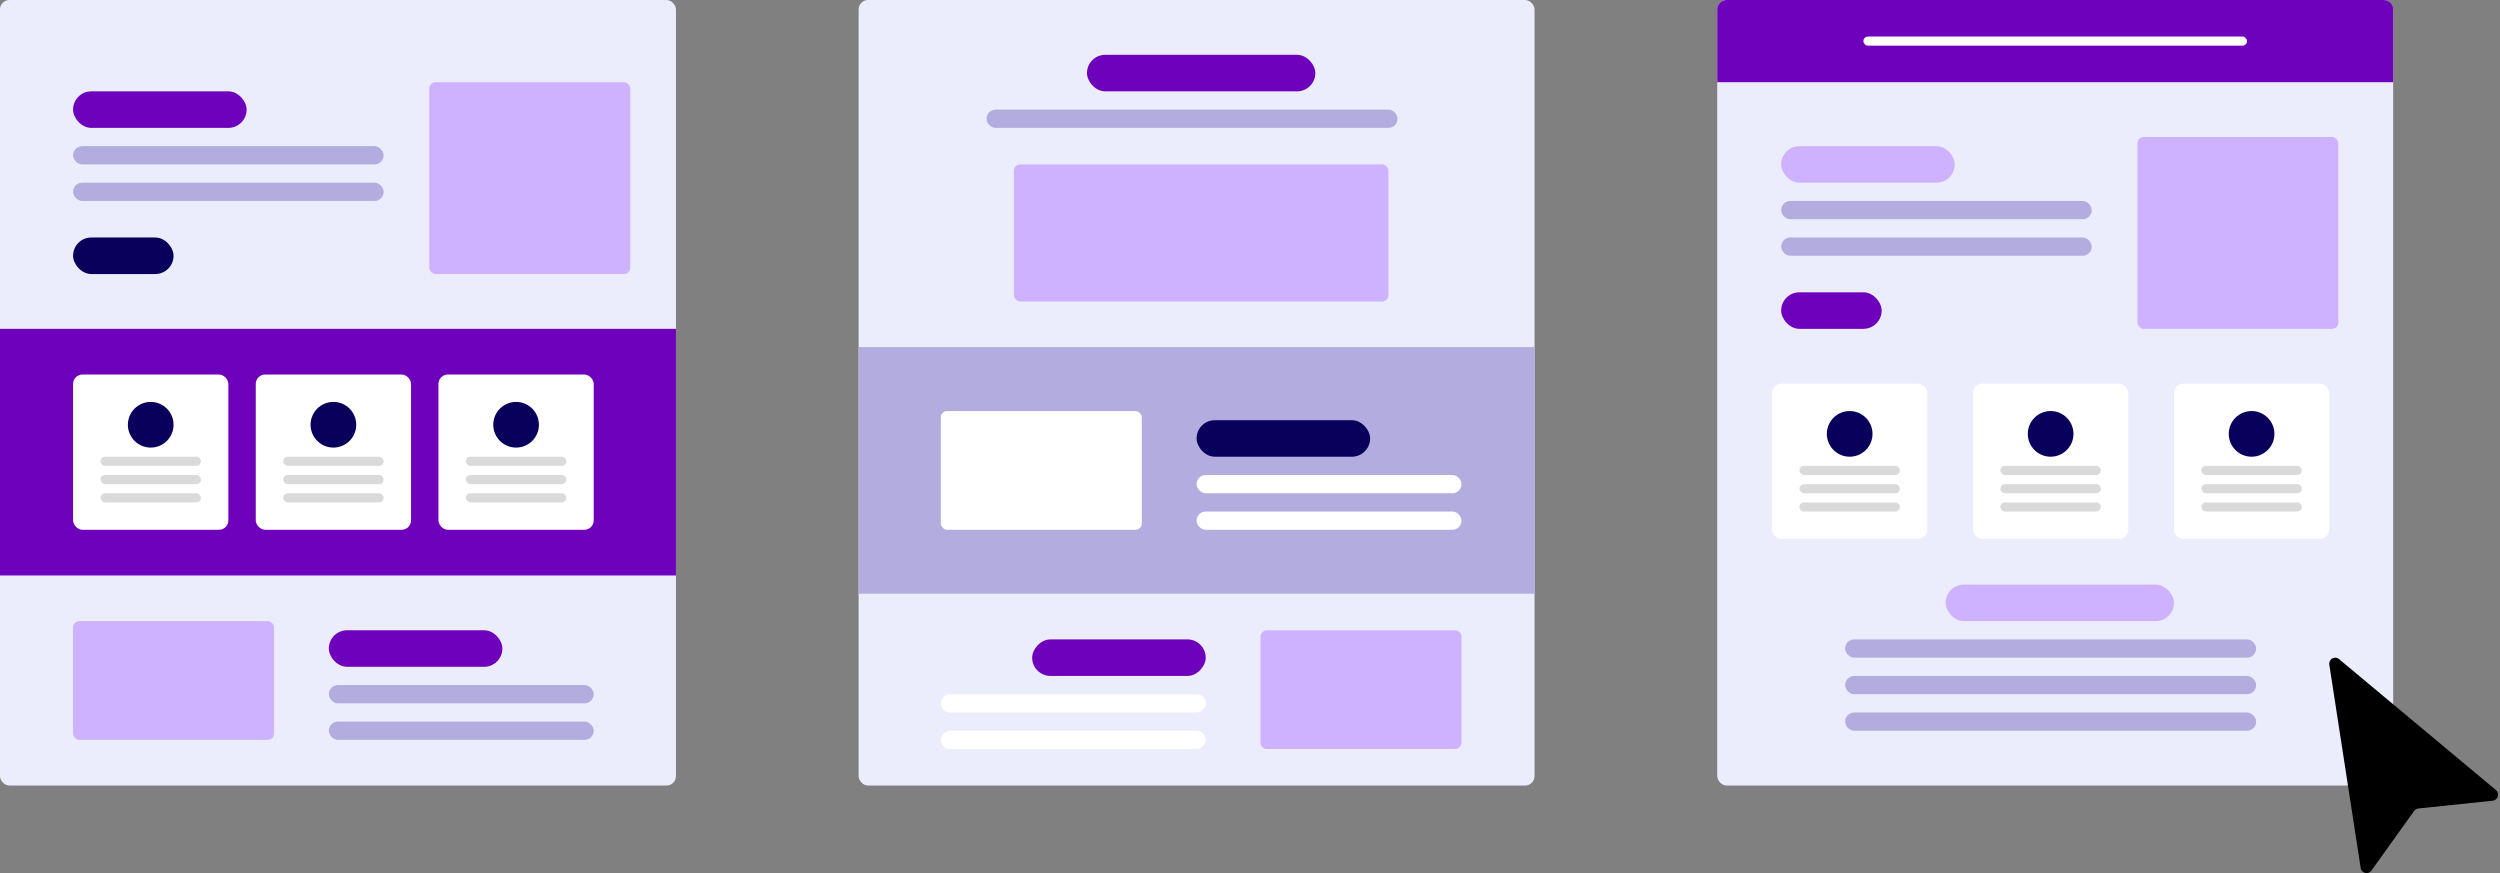 <svg xmlns="http://www.w3.org/2000/svg" width="796" height="278" viewBox="0 0 796 278" fill="none"><rect x="0" y="0" width="796" height="278" fill="#808080" stroke="none"/><rect y="0.001" width="215.217" height="250.117" rx="3" fill="#EBEDFC"></rect><rect y="104.701" width="215.217" height="78.525" fill="#6E01BB"></rect><rect x="23.268" y="119.243" width="49.442" height="49.442" rx="3" fill="white"></rect><rect x="31.992" y="145.419" width="31.992" height="2.908" rx="1.454" fill="#DADADA"></rect><rect x="31.992" y="151.235" width="31.992" height="2.908" rx="1.454" fill="#DADADA"></rect><rect x="31.992" y="157.052" width="31.992" height="2.908" rx="1.454" fill="#DADADA"></rect><circle cx="47.988" cy="135.239" r="7.271" fill="#09005C"></circle><rect x="81.434" y="119.243" width="49.442" height="49.442" rx="3" fill="white"></rect><rect x="90.158" y="145.419" width="31.992" height="2.908" rx="1.454" fill="#DADADA"></rect><rect x="90.158" y="151.235" width="31.992" height="2.908" rx="1.454" fill="#DADADA"></rect><rect x="90.158" y="157.052" width="31.992" height="2.908" rx="1.454" fill="#DADADA"></rect><circle cx="106.154" cy="135.239" r="7.271" fill="#09005C"></circle><rect x="139.602" y="119.243" width="49.442" height="49.442" rx="3" fill="white"></rect><rect x="148.326" y="145.419" width="31.992" height="2.908" rx="1.454" fill="#DADADA"></rect><rect x="148.326" y="151.235" width="31.992" height="2.908" rx="1.454" fill="#DADADA"></rect><rect x="148.326" y="157.052" width="31.992" height="2.908" rx="1.454" fill="#DADADA"></rect><circle cx="164.322" cy="135.239" r="7.271" fill="#09005C"></circle><rect x="23.266" y="29.085" width="55.258" height="11.633" rx="5.817" fill="#6E01BB"></rect><rect x="23.266" y="75.619" width="31.992" height="11.633" rx="5.817" fill="#09005C"></rect><rect x="23.266" y="46.535" width="98.883" height="5.817" rx="2.908" fill="#B2ADDE"></rect><rect x="23.266" y="58.169" width="98.883" height="5.817" rx="2.908" fill="#B2ADDE"></rect><rect x="136.691" y="26.177" width="63.983" height="61.075" rx="2" fill="#CFB2FF"></rect><rect x="104.699" y="200.675" width="55.258" height="11.633" rx="5.817" fill="#6E01BB"></rect><rect x="104.699" y="218.125" width="84.342" height="5.817" rx="2.908" fill="#B2ADDE"></rect><rect x="104.699" y="229.759" width="84.342" height="5.817" rx="2.908" fill="#B2ADDE"></rect><rect x="23.266" y="197.767" width="63.983" height="37.808" rx="2" fill="#CFB2FF"></rect><rect x="546.768" y="0.001" width="215.217" height="250.117" rx="3" fill="#EBEDFC"></rect><rect x="567.125" y="46.535" width="55.258" height="11.633" rx="5.817" fill="#CFB2FF"></rect><rect x="567.125" y="93.068" width="31.992" height="11.633" rx="5.817" fill="#6E01BB"></rect><rect x="567.125" y="63.984" width="98.883" height="5.817" rx="2.908" fill="#B2ADDE"></rect><rect x="567.125" y="75.618" width="98.883" height="5.817" rx="2.908" fill="#B2ADDE"></rect><rect x="680.551" y="43.627" width="63.983" height="61.075" rx="2" fill="#CFB2FF"></rect><rect x="619.477" y="186.136" width="72.708" height="11.633" rx="5.817" fill="#CFB2FF"></rect><rect x="587.484" y="203.585" width="130.875" height="5.817" rx="2.908" fill="#B2ADDE"></rect><rect x="587.484" y="215.22" width="130.875" height="5.817" rx="2.908" fill="#B2ADDE"></rect><rect x="587.484" y="226.853" width="130.875" height="5.817" rx="2.908" fill="#B2ADDE"></rect><rect x="564.217" y="122.152" width="49.442" height="49.442" rx="3" fill="white"></rect><rect x="572.941" y="148.328" width="31.992" height="2.908" rx="1.454" fill="#DADADA"></rect><rect x="572.941" y="154.144" width="31.992" height="2.908" rx="1.454" fill="#DADADA"></rect><rect x="572.941" y="159.96" width="31.992" height="2.908" rx="1.454" fill="#DADADA"></rect><circle cx="588.937" cy="138.147" r="7.271" fill="#09005C"></circle><rect x="628.199" y="122.152" width="49.442" height="49.442" rx="3" fill="white"></rect><rect x="636.924" y="148.328" width="31.992" height="2.908" rx="1.454" fill="#DADADA"></rect><rect x="636.924" y="154.144" width="31.992" height="2.908" rx="1.454" fill="#DADADA"></rect><rect x="636.924" y="159.96" width="31.992" height="2.908" rx="1.454" fill="#DADADA"></rect><circle cx="652.921" cy="138.147" r="7.271" fill="#09005C"></circle><rect x="692.184" y="122.152" width="49.442" height="49.442" rx="3" fill="white"></rect><rect x="700.908" y="148.328" width="31.992" height="2.908" rx="1.454" fill="#DADADA"></rect><rect x="700.908" y="154.144" width="31.992" height="2.908" rx="1.454" fill="#DADADA"></rect><rect x="700.908" y="159.96" width="31.992" height="2.908" rx="1.454" fill="#DADADA"></rect><circle cx="716.904" cy="138.147" r="7.271" fill="#09005C"></circle><path d="M546.768 3.001C546.768 1.344 548.111 0.001 549.768 0.001H758.984C760.641 0.001 761.984 1.344 761.984 3.001V26.176H546.768V3.001Z" fill="#6E01BB"></path><rect x="593.301" y="11.634" width="122.15" height="2.908" rx="1.454" fill="white"></rect><rect x="273.383" y="0.001" width="215.217" height="250.117" rx="3" fill="#EBEDFC"></rect><rect x="346.092" y="17.452" width="72.708" height="11.633" rx="5.817" fill="#6E01BB"></rect><rect x="314.1" y="34.901" width="130.875" height="5.817" rx="2.908" fill="#B2ADDE"></rect><rect x="322.824" y="52.352" width="119.242" height="43.625" rx="2" fill="#CFB2FF"></rect><rect x="273.383" y="110.518" width="215.217" height="78.525" fill="#B2ADDE"></rect><rect x="380.992" y="133.785" width="55.258" height="11.633" rx="5.817" fill="#09005C"></rect><rect x="380.992" y="151.235" width="84.342" height="5.817" rx="2.908" fill="white"></rect><rect x="380.992" y="162.869" width="84.342" height="5.817" rx="2.908" fill="white"></rect><rect x="299.559" y="130.877" width="63.983" height="37.808" rx="2" fill="white"></rect><rect width="55.258" height="11.633" rx="5.817" transform="matrix(-1 0 0 1 383.9 203.583)" fill="#6E01BB"></rect><rect width="84.342" height="5.817" rx="2.908" transform="matrix(-1 0 0 1 383.9 221.033)" fill="white"></rect><rect width="84.342" height="5.817" rx="2.908" transform="matrix(-1 0 0 1 383.9 232.667)" fill="white"></rect><rect width="63.983" height="37.808" rx="2" transform="matrix(-1 0 0 1 465.334 200.675)" fill="#CFB2FF"></rect><path d="M755.055 277.205L768.657 258.206C768.973 257.764 769.461 257.479 769.999 257.423L793.687 254.947C795.362 254.772 795.999 252.636 794.699 251.552L744.732 209.846C743.385 208.722 741.38 209.88 741.65 211.626L751.643 276.374C751.905 278.069 754.061 278.594 755.055 277.205Z" fill="black"></path></svg>